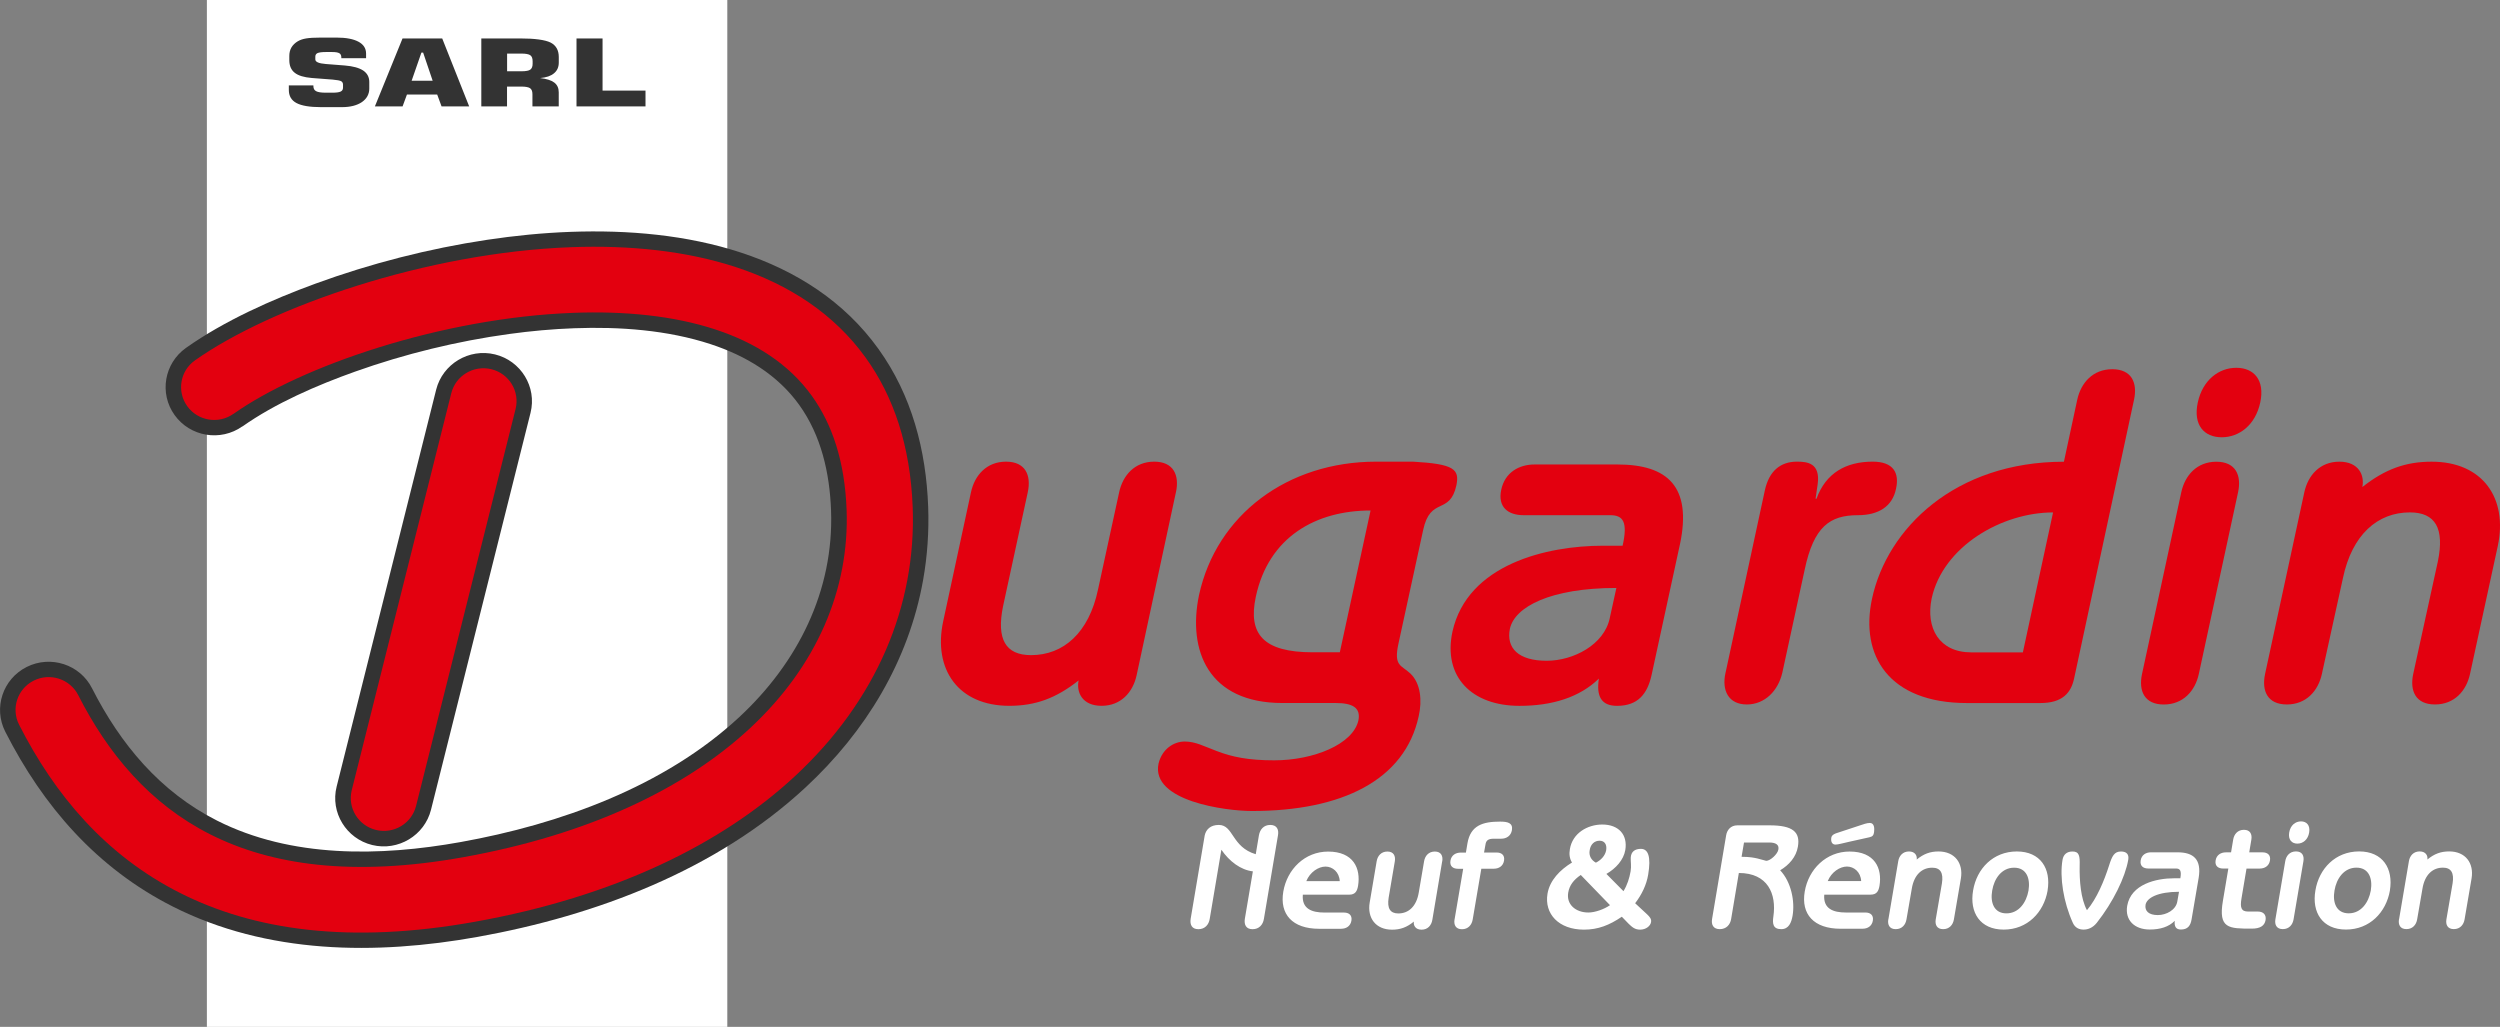 <?xml version="1.0" encoding="UTF-8"?><svg id="Calque_1" xmlns="http://www.w3.org/2000/svg" viewBox="0 0 669.94 275.17"><rect x="0" y="0" width="669.94" height="275.17" fill="#808080" stroke="none"/><defs><style>.cls-1{fill:#e3000f;}.cls-1,.cls-2,.cls-3,.cls-4{stroke-width:0px;}.cls-2{fill:#ffffff;}.cls-3{fill:#ffffff;}.cls-4{fill:#333333;fill-rule:evenodd;}</style></defs><rect class="cls-2" x="55.44" width="139.46" height="275.17"/><path class="cls-4" d="m77.35,22.88h6.63v.18c0,.68.25,1.13.74,1.38.5.28,1.38.4,2.62.4h1.74c1.06,0,1.77-.1,2.2-.3.43-.2.64-.55.64-1.05v-.8c0-.43-.18-.75-.5-.93-.32-.18-1.1-.33-2.27-.43l-5.6-.43c-2.09-.18-3.61-.63-4.57-1.4-.96-.75-1.45-1.88-1.45-3.38v-1.13c0-.85.18-1.6.57-2.28.39-.65.96-1.2,1.67-1.63.64-.38,1.38-.63,2.27-.78.89-.15,2.2-.23,3.97-.23h4.15c2.59,0,4.54.38,5.88,1.1,1.38.73,2.06,1.8,2.06,3.18v1.25h-6.63v-.2c0-.55-.18-.93-.53-1.13-.39-.23-1.03-.33-1.98-.33h-1.59c-1.1,0-1.84.1-2.27.28-.39.18-.6.5-.6.95v.75c0,.68.92,1.08,2.8,1.23l5.1.4c2.2.18,3.83.63,4.93,1.35,1.1.75,1.63,1.78,1.63,3.08v1.75c0,1.5-.67,2.71-1.98,3.63-1.35.9-3.12,1.35-5.35,1.35h-5.63c-3.01,0-5.21-.38-6.55-1.1-1.38-.73-2.05-1.9-2.05-3.51v-1.25Z"/><path class="cls-4" d="m154.49,28.52V10.3h6.98v13.98h11.51v4.23h-18.49Zm-25.51,0V10.3h10.38c3.97,0,6.7.38,8.18,1.1,1.45.75,2.2,2.03,2.2,3.88v1.48c0,1.23-.43,2.18-1.28,2.88-.81.7-2.05,1.13-3.72,1.28,1.74.2,3.01.6,3.79,1.2.82.63,1.2,1.5,1.2,2.63v3.76h-7.05v-3.28c0-.78-.21-1.3-.64-1.6-.43-.28-1.2-.43-2.34-.43h-3.83v5.31h-6.91Zm6.91-9.42h3.86c1.17,0,1.95-.15,2.34-.43.43-.3.64-.83.64-1.58v-.7c0-.78-.21-1.3-.64-1.6-.43-.28-1.2-.43-2.34-.43h-3.86v4.74Zm-35.43,9.42l7.41-18.22h10.63l7.23,18.22h-7.4l-1.17-3.18h-8.11l-1.17,3.18h-7.41Zm9.85-6.89h5.63l-2.55-7.54h-.46l-2.62,7.54Z"/><path class="cls-1" d="m462.41,180.22c-1.12,4.91.87,8.56,5.69,8.56s8.41-3.65,9.53-8.56l5.98-27.56c2.44-11.58,6.77-14.6,14.25-14.6,5.45,0,9.24-2.27,10.22-7.05.96-4.28-.67-7.3-6.25-7.3-7.1,0-12.57,3.02-15.05,9.94h-.25l.56-3.9c.77-5.66-2.76-6.04-5.55-6.04-4.44,0-7.47,2.52-8.6,7.68l-10.52,48.82Zm-31.03-14.6c-1.48,7.17-9.79,11.45-16.9,11.45-7.61,0-10.88-3.4-9.87-8.56,1.29-5.91,10.91-10.95,28.54-10.95l-1.77,8.05Zm18.81-19.76c3.26-15.48-3.31-21.39-16.76-21.39h-22.2c-4.19,0-7.96,2.14-8.94,6.79s1.84,6.8,6.02,6.8h23.21c3.42,0,4.74,1.76,3.3,8.18h-5.33c-14.84,0-36.25,4.91-40.27,23.03-2.59,12.08,5.16,19.88,17.97,19.88,8.75,0,16.09-2.27,21.27-7.3-.73,4.78.67,7.3,4.86,7.3,5.58,0,8.14-3.15,9.27-8.3l7.59-34.98Zm-91.15,28.94h-7.23c-13.32,0-17.4-4.91-15.29-14.85,3.42-16.11,16.17-23.15,30.76-23.15l-8.24,38Zm-1.14,13.59c4.57,0,6.79,1.26,6.12,4.66-1.44,6.42-12.04,10.7-22.57,10.7-6.85,0-11.25-.88-15.48-2.52-3.37-1.26-5.59-2.52-8.51-2.52s-6.06,2.01-7,5.91c-2.12,10.07,18.05,12.71,25.03,12.71,23.97,0,40.97-8.18,44.69-25.42.95-4.15.54-8.81-2.26-11.45-2.43-2.27-4.48-1.89-3.18-7.93l6.62-30.45c1.95-9.19,7.16-3.9,8.93-12.08.83-4.28-.62-5.66-11.63-6.29h-9.89c-23.72,0-42.77,14.22-47.46,35.74-3.1,14.85,2.45,28.94,22.37,28.94h14.21Zm-42.77-56.5c.97-4.53-.63-8.18-5.83-8.18s-8.41,3.65-9.39,8.18l-5.66,26.05c-2.45,11.7-9.32,17.62-17.95,17.62-6.85,0-9.31-4.28-7.51-13.09l6.63-30.58c.97-4.53-.63-8.18-5.83-8.18s-8.41,3.65-9.39,8.18l-7.45,34.6c-2.76,12.84,4.02,22.65,17.71,22.65,6.98,0,12.52-2.01,18.58-6.8-.65,3.15.95,6.8,6.15,6.8s8.41-3.65,9.39-8.18l10.54-49.08Z"/><path class="cls-1" d="m606.99,180.6c-.97,4.53.63,8.18,5.83,8.18s8.41-3.65,9.39-8.18l5.64-25.67c2.45-11.7,9.32-17.62,17.94-17.62,6.85,0,9.31,4.28,7.51,13.09l-6.61,30.2c-.97,4.53.63,8.18,5.83,8.18s8.41-3.65,9.39-8.18l7.43-34.23c2.76-12.84-4.02-22.65-17.71-22.65-6.98,0-12.52,2.01-18.58,6.8.65-3.15-.95-6.8-6.15-6.8s-8.41,3.65-9.39,8.18l-10.52,48.7Zm-7.71-82.04c-4.69,0-9.03,3.27-10.33,9.31-1.3,6.04,1.72,9.31,6.41,9.31s9.03-3.27,10.33-9.31c1.3-6.04-1.72-9.31-6.41-9.31Zm.47,33.35c.97-4.53-.63-8.18-5.83-8.18s-8.41,3.65-9.39,8.18l-10.52,48.7c-.97,4.53.63,8.18,5.83,8.18s8.41-3.65,9.39-8.18l10.52-48.7Zm-57.68,42.91h-13.82c-8.62,0-12.25-6.54-10.61-14.47,3.06-13.97,18.83-23.03,32.53-23.03l-8.09,37.5Zm29.8-67.7c.97-4.53-.63-8.18-5.83-8.18s-8.41,3.65-9.39,8.18l-3.57,16.61c-29.17,0-47.38,17.87-51.43,36.74-3.24,15.1,4.4,27.93,25.46,27.93h19.66c5.96,0,8.25-2.77,9.06-6.67l16.04-74.62Z"/><path class="cls-4" d="m64.95,114.26c-5.86,4.14-13.99,2.78-18.16-3.03-4.17-5.81-2.79-13.87,3.06-18.01,10.24-7.24,22.93-12.91,34.69-17.21,14.77-5.4,30.38-9.4,45.95-11.74,7.44-1.12,14.95-1.87,22.47-2.14,15.25-.55,31.12.79,45.67,5.58,14.76,4.86,27.66,13.11,36.77,25.79,8.96,12.46,12.77,27.16,13.33,42.31.24,6.57-.21,13.16-1.36,19.63-3.88,21.74-15.37,40.6-31.51,55.58-23.87,22.15-56.11,34.34-87.85,40.04-27.34,4.91-56.42,4.65-81.67-8.11-20.38-10.3-34.77-26.88-44.93-46.88-3.24-6.37-.66-14.14,5.76-17.35,6.42-3.21,14.26-.65,17.49,5.72,7.61,14.98,18.23,27.74,33.5,35.46,19.94,10.08,43.74,9.62,65.23,5.76,26.66-4.79,54.6-14.83,74.69-33.47,15.68-14.55,25.42-33.86,24.62-55.44-.37-9.96-2.62-20.02-8.53-28.25-5.82-8.09-14.33-13.18-23.73-16.27-11.55-3.8-24.47-4.72-36.56-4.27-5.81.21-11.61.74-17.36,1.53-13.98,1.91-28.04,5.35-41.33,10.08-10.15,3.61-21.43,8.49-30.24,14.72m51.93-9.87c1.73-6.89,8.8-11.15,15.76-9.45,6.96,1.7,11.27,8.74,9.53,15.65l-26.67,106.37c-1.73,6.89-8.8,11.15-15.76,9.45-6.96-1.7-11.27-8.74-9.53-15.65l26.67-106.37Z"/><path class="cls-1" d="m62.54,110.91c-3.99,2.82-9.53,1.89-12.37-2.07-2.84-3.96-1.91-9.46,2.08-12.27,20.3-14.36,62.05-28.92,100.85-30.33,15.54-.57,30.77.95,44.21,5.38,14.09,4.64,26.19,12.43,34.7,24.27,7.4,10.29,11.95,23.47,12.57,40.07.98,26.42-9.72,51.78-31.56,72.05-19.67,18.25-48.41,32.29-85.75,39-33.66,6.05-59.32,2.24-79.04-7.73-20-10.11-33.61-26.36-43.11-45.07-2.21-4.34-.45-9.63,3.93-11.82,4.37-2.19,9.71-.44,11.92,3.9,7.92,15.61,19.11,29.08,35.33,37.28,16.49,8.34,38.45,11.43,67.85,6.14,33.81-6.08,59.52-18.49,76.79-34.52,17.93-16.64,26.72-37.26,25.93-58.6-.48-12.9-3.84-22.9-9.3-30.49-6.16-8.57-15.17-14.29-25.8-17.79-11.28-3.72-24.41-4.98-38.02-4.48-35.4,1.29-73.09,14.28-91.19,27.09m58.37-5.53c1.17-4.72,5.98-7.61,10.74-6.45,4.76,1.16,7.67,5.93,6.5,10.65l-26.67,106.37c-1.17,4.72-5.98,7.61-10.74,6.45-4.76-1.16-7.67-5.93-6.5-10.65l26.67-106.37Z"/><path class="cls-3" d="m559.25,243.91c-1.66-3.1-2.03-7.89-1.95-11.95.08-2.58-.12-3.78-1.91-3.78-1.54,0-2.43.81-2.68,2.21-.81,4.71.24,11.35,2.76,16.91.61,1.37,1.74,1.81,2.88,1.81s2.43-.44,3.53-1.81c4.38-5.55,7.63-12.2,8.44-16.91.24-1.41-.41-2.21-1.95-2.21-1.79,0-2.39,1.21-3.2,3.78-1.3,4.07-3.29,8.86-5.92,11.95m-15.66-5.27c-.57,3.22-2.6,6.12-5.92,6.12s-4.38-2.9-3.81-6.12c.53-3.22,2.56-6.12,5.88-6.12s4.38,2.9,3.85,6.12Zm5.11,0c.97-5.88-1.91-10.47-8.24-10.47s-10.75,4.59-11.72,10.47c-1.01,5.88,1.87,10.47,8.2,10.47s10.75-4.59,11.77-10.47Zm-42.68,7.73c-.24,1.45.32,2.62,1.99,2.62s2.64-1.17,2.88-2.62l1.42-8.21c.61-3.74,2.72-5.64,5.48-5.64,2.19,0,3.04,1.37,2.6,4.19l-1.66,9.66c-.24,1.45.32,2.62,1.99,2.62s2.64-1.17,2.88-2.62l1.87-10.95c.69-4.11-1.62-7.25-6-7.25-2.23,0-3.98.64-5.84,2.17.16-1.01-.41-2.17-2.07-2.17s-2.64,1.17-2.88,2.62l-2.64,15.58Zm-14.12-23.02c-.65.24-1.05.6-1.14,1.05-.2,1.09.16,1.93,1.1,1.93.69,0,2.23-.44,3.69-.76l5.44-1.21c.89-.2,1.1-.6,1.22-1.41.12-.97.08-2.42-1.14-2.42-.81,0-1.74.36-2.84.72l-6.33,2.09Zm-2.11,12.76c.97-2.41,3.25-3.9,5.15-3.9s3.69,1.49,3.81,3.9h-8.97Zm9.37,12.76c1.3,0,2.47-.68,2.72-2.17.24-1.49-.69-2.17-1.99-2.17h-5.23c-3.41,0-6.13-1.01-5.8-4.79h12.41c1.7,0,2.15-1.01,2.39-2.37.77-4.71-1.26-9.18-8.03-9.18-6.21,0-11,4.71-12.01,10.75-1.01,6,2.39,9.94,9.62,9.94h5.92Zm-31.81-23.1h6.78c1.74,0,2.68.6,2.43,1.89-.2,1.21-2.15,3.02-3.25,3.02l-2.39-.64c-.97-.2-1.99-.44-4.22-.44l.65-3.82Zm-1.38,8.17c7.75,0,10.14,5.59,9.25,11.67-.28,1.89-.12,3.38,2.11,3.38,2.03,0,2.72-1.77,3.04-3.62.65-3.86-.37-9.02-3.33-12.16,2.39-1.41,4.3-3.58,4.75-6.32.69-3.94-1.38-5.72-7.55-5.72h-8.68c-1.74,0-2.76,1.21-3,2.7l-3.77,22.42c-.24,1.49.32,2.7,2.07,2.7s2.8-1.21,3.04-2.7l2.07-12.36Zm-37.33-8.65c1.26,0,2.03.89,1.78,2.54-.28,1.53-1.46,2.7-2.76,3.34-1.18-.64-1.95-1.81-1.66-3.34.24-1.65,1.34-2.54,2.64-2.54Zm2.8,17.27c-1.54,1.09-4.02,1.97-5.8,1.97-3.41,0-5.92-2.17-5.4-5.31.32-1.97,1.46-3.46,3.37-4.75l7.83,8.09Zm-.97-8.37c2.52-1.45,4.62-3.74,5.07-6.4.69-4.15-1.83-6.84-6.17-6.84-3.98,0-7.99,2.33-8.68,6.6-.24,1.29-.08,2.58.57,3.58-3.21,1.97-5.96,4.75-6.57,8.37-.89,5.39,3,9.62,9.78,9.62,3.81,0,6.82-1.21,10.14-3.46l1.83,1.89c.93.89,1.66,1.57,3.08,1.57,1.58,0,2.76-1.01,2.92-2.01.16-.85-.36-1.41-1.01-2.05l-3.25-3.02c1.79-2.33,3.04-4.95,3.49-7.65.81-4.83,0-6.92-1.95-6.92-1.58,0-2.64.72-2.72,2.37-.04,1.05.2,2.29-.04,3.66-.32,1.81-.89,3.66-1.91,5.31l-4.58-4.63Zm-40.69,12.2c-.24,1.45.32,2.62,1.99,2.62s2.64-1.17,2.88-2.62l2.31-13.6h3.37c1.3,0,2.48-.68,2.72-2.17.24-1.49-.69-2.17-1.99-2.17h-3.37l.37-2.05c.16-1.17.69-1.65,2.27-1.65h1.95c1.38,0,2.6-.72,2.88-2.29.32-1.97-1.18-2.29-3.16-2.29-4.58,0-7.95.97-8.76,5.84l-.41,2.46h-1.38c-1.34,0-2.52.68-2.76,2.17-.24,1.49.69,2.17,2.03,2.17h1.38l-2.31,13.6Zm-3.29-15.58c.24-1.45-.32-2.62-1.99-2.62s-2.64,1.17-2.88,2.62l-1.42,8.33c-.61,3.74-2.72,5.64-5.48,5.64-2.19,0-3.04-1.37-2.6-4.19l1.66-9.78c.24-1.45-.32-2.62-1.99-2.62s-2.64,1.17-2.88,2.62l-1.87,11.07c-.69,4.11,1.62,7.25,6,7.25,2.23,0,3.98-.64,5.84-2.17-.16,1.01.41,2.17,2.07,2.17s2.64-1.17,2.88-2.62l2.64-15.7Zm-36.43,5.31c.97-2.41,3.25-3.9,5.15-3.9s3.69,1.49,3.81,3.9h-8.97Zm9.37,12.76c1.3,0,2.47-.68,2.72-2.17.24-1.49-.69-2.17-1.99-2.17h-5.23c-3.41,0-6.13-1.01-5.8-4.79h12.41c1.7,0,2.15-1.01,2.39-2.37.77-4.71-1.26-9.18-8.03-9.18-6.21,0-10.99,4.71-12.01,10.75-1.01,6,2.39,9.94,9.62,9.94h5.92Zm-16.96-25.04c.28-1.57-.32-2.78-2.07-2.78s-2.76,1.21-3.04,2.78l-.85,5.07c-6.49-1.93-5.92-7.85-9.9-7.85-2.23,0-3.41,1.21-3.77,2.78l-3.77,22.38c-.24,1.57.32,2.78,2.07,2.78s2.8-1.21,3.04-2.78l3.12-18.52c2.15,3.14,5.19,5.43,8.44,5.8l-2.15,12.72c-.24,1.57.32,2.78,2.07,2.78s2.8-1.21,3.04-2.78l3.77-22.38Z"/><path class="cls-3" d="m642.87,246.36c-.24,1.45.32,2.62,1.99,2.62s2.64-1.17,2.88-2.62l1.42-8.21c.61-3.74,2.72-5.64,5.48-5.64,2.19,0,3.04,1.37,2.6,4.19l-1.66,9.66c-.24,1.45.32,2.62,1.99,2.62s2.64-1.17,2.88-2.62l1.87-10.95c.69-4.11-1.62-7.25-6-7.25-2.23,0-3.98.64-5.84,2.17.16-1.01-.41-2.17-2.07-2.17s-2.64,1.17-2.88,2.62l-2.64,15.58Zm-7.55-7.73c-.57,3.22-2.6,6.12-5.92,6.12s-4.38-2.9-3.81-6.12c.53-3.22,2.56-6.12,5.88-6.12s4.38,2.9,3.85,6.12Zm5.11,0c.97-5.88-1.91-10.47-8.24-10.47s-10.75,4.59-11.72,10.47c-1.01,5.88,1.87,10.47,8.2,10.47s10.75-4.59,11.77-10.47Zm-23.82-18.52c-1.5,0-2.84,1.05-3.16,2.98-.32,1.93.69,2.98,2.19,2.98s2.84-1.05,3.16-2.98c.32-1.93-.69-2.98-2.19-2.98Zm.65,10.67c.24-1.45-.32-2.62-1.99-2.62s-2.64,1.17-2.88,2.62l-2.64,15.58c-.24,1.45.32,2.62,1.99,2.62s2.64-1.17,2.88-2.62l2.64-15.58Zm-11.68,1.97c1.3,0,2.47-.68,2.72-2.17.24-1.49-.69-2.17-1.99-2.17h-3.57l.57-3.42c.24-1.45-.32-2.62-1.99-2.62s-2.64,1.17-2.88,2.62l-.57,3.42h-1.38c-1.34,0-2.52.68-2.76,2.17-.24,1.49.69,2.17,2.03,2.17h1.38l-1.46,8.69c-1.26,7.41,1.58,7.41,7.75,7.41,2.19,0,3.41-.72,3.69-2.29.24-1.57-.73-2.29-2.11-2.29h-2.6c-1.87,0-2.15-1.13-1.74-3.54l1.34-7.97h3.57Zm-22.11,8.81c-.37,2.29-2.96,3.66-5.23,3.66-2.43,0-3.53-1.09-3.29-2.74.32-1.89,3.33-3.5,8.97-3.5l-.45,2.58Zm5.72-6.32c.81-4.95-1.38-6.84-5.68-6.84h-7.1c-1.34,0-2.52.68-2.76,2.17-.24,1.49.69,2.17,2.03,2.17h7.42c1.1,0,1.54.56,1.18,2.62h-1.7c-4.75,0-11.52,1.57-12.54,7.37-.65,3.86,1.95,6.36,6.05,6.36,2.8,0,5.11-.72,6.69-2.33-.16,1.53.32,2.33,1.66,2.33,1.79,0,2.56-1.01,2.84-2.66l1.91-11.19Z"/></svg>
